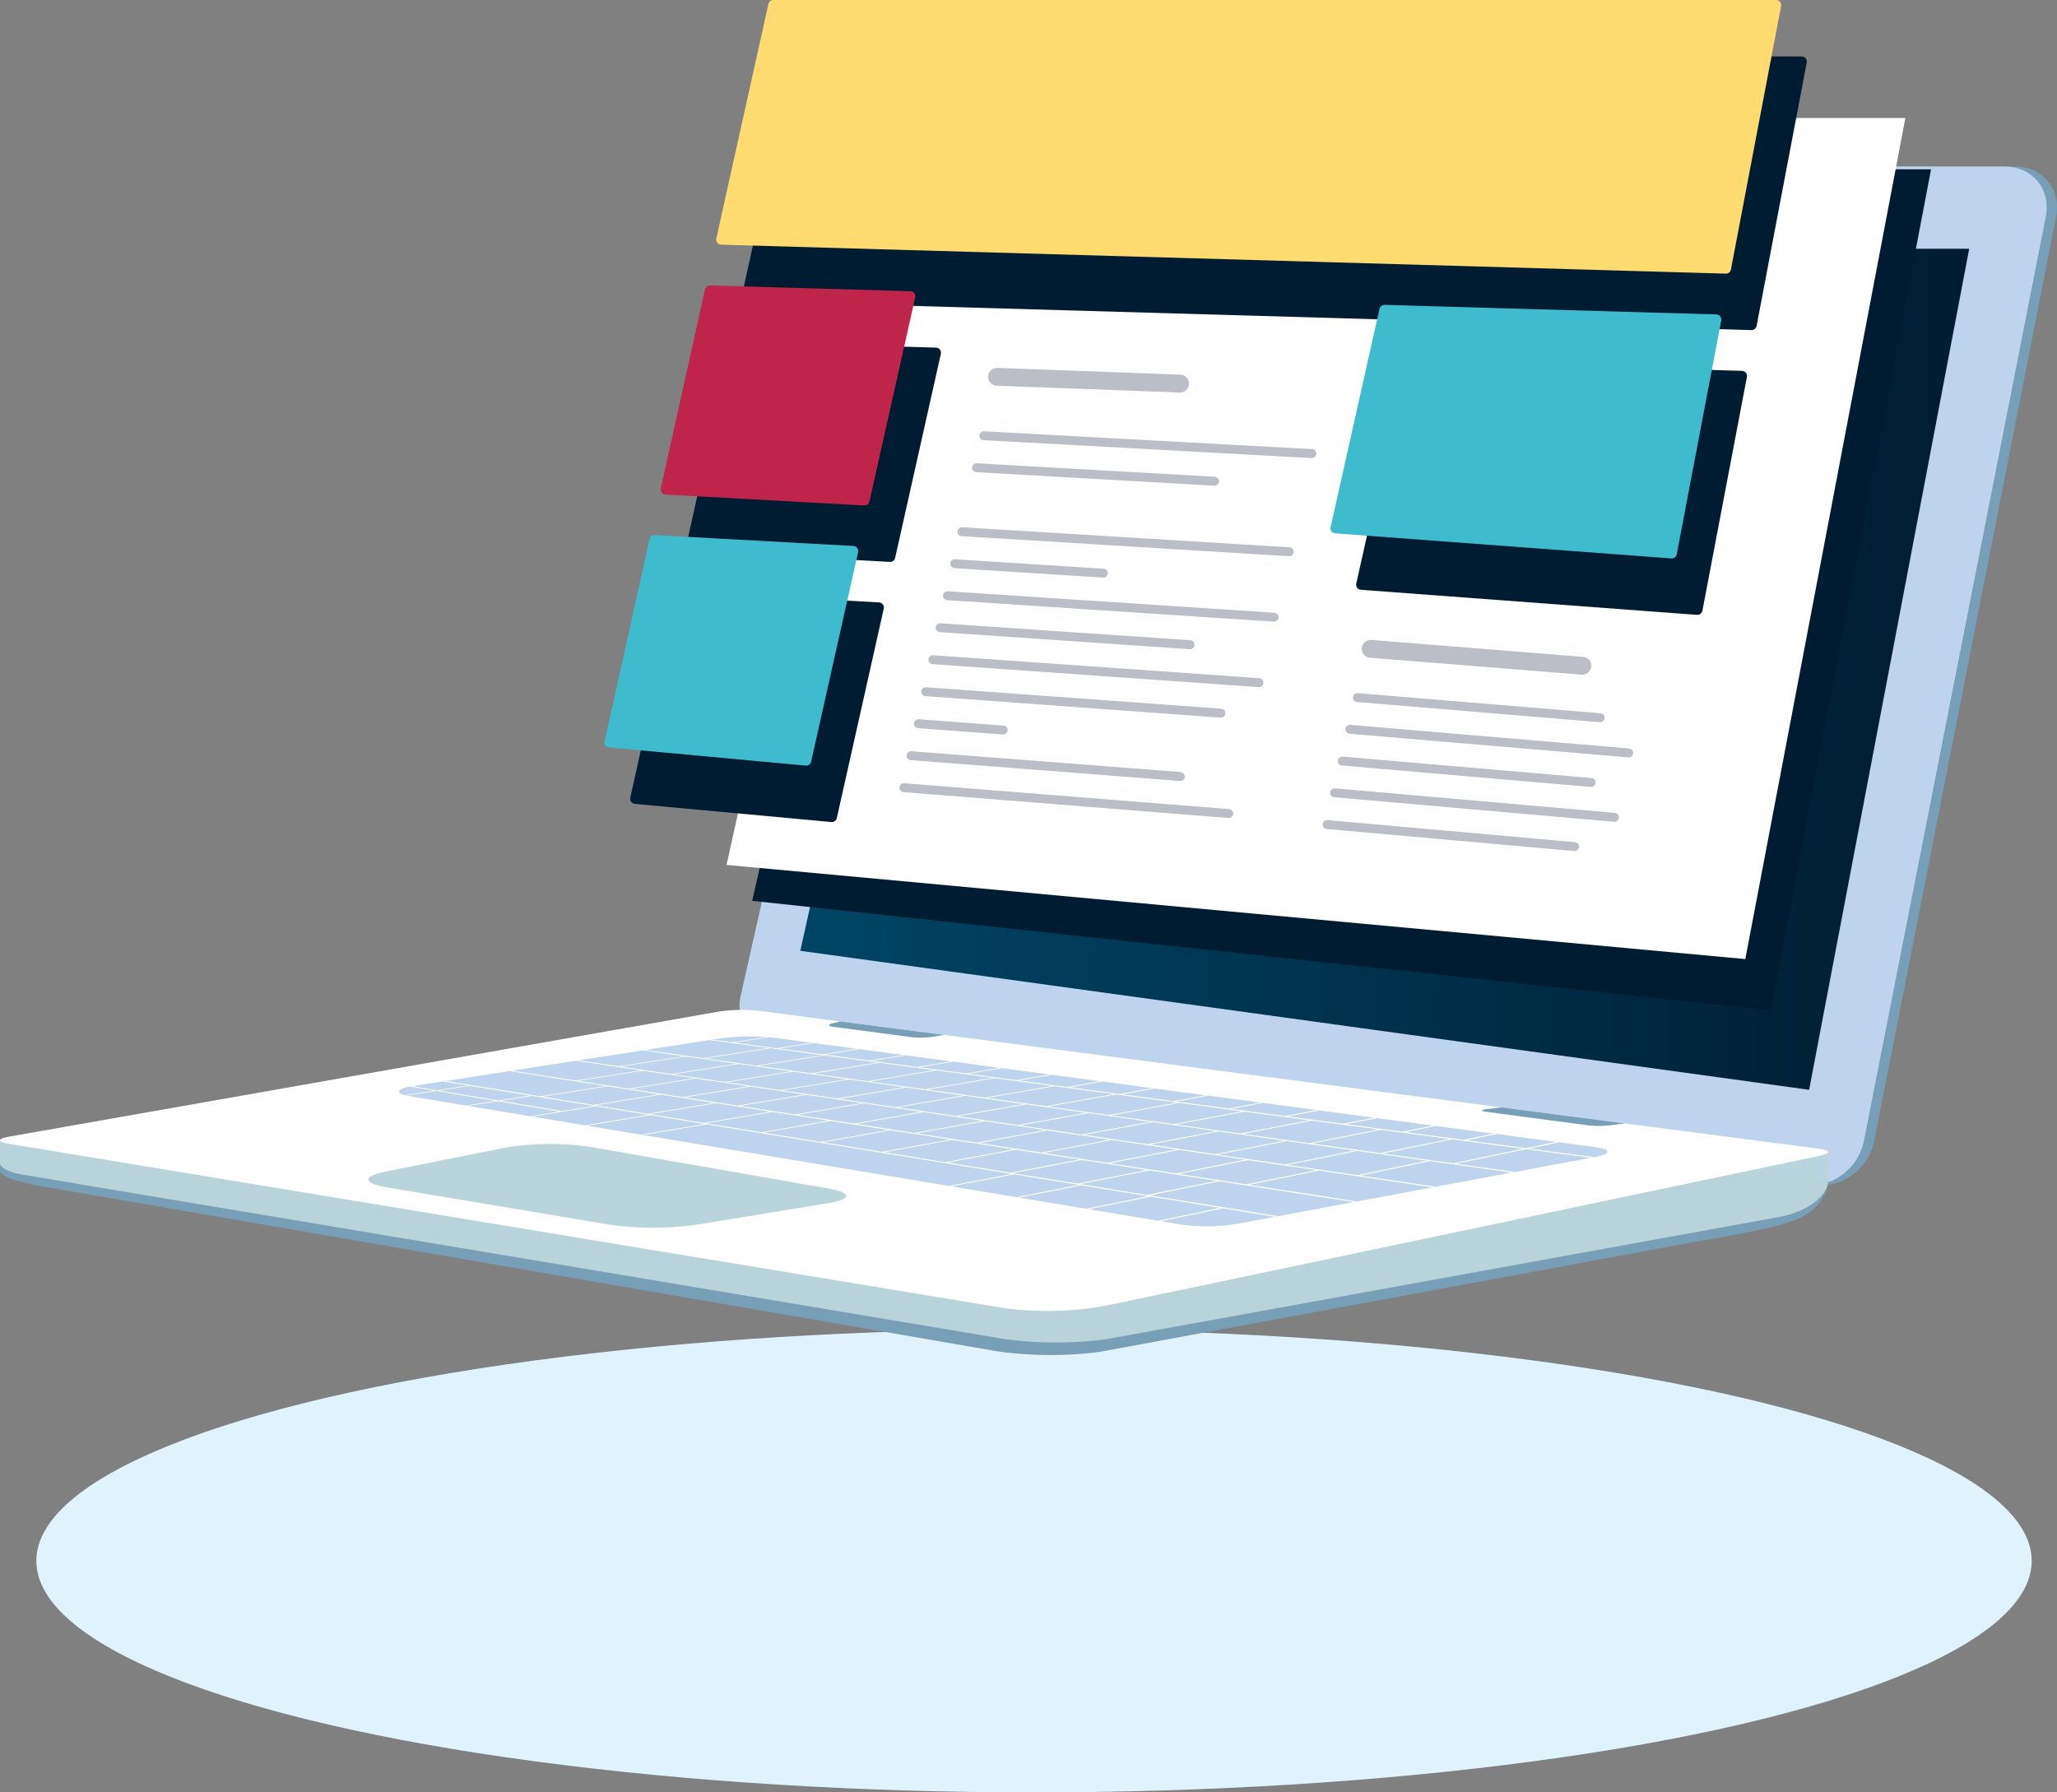 <svg xmlns="http://www.w3.org/2000/svg" xmlns:xlink="http://www.w3.org/1999/xlink" width="461.001" height="401.711" viewBox="0 0 461.001 401.711"><rect x="0" y="0" width="461.001" height="401.711" fill="#808080" stroke="none"/><defs><style> .cls-1 { fill: none; } .cls-2 { fill: #e1f4fd; } .cls-2, .cls-5 { opacity: 0.99; } .cls-3 { fill: #779fb8; } .cls-4 { fill: #bed3ed; } .cls-5 { fill: #bad4dc; } .cls-6 { fill: #fff; } .cls-7 { fill: url(#linear-gradient); } .cls-8 { fill: #001c32; } .cls-9 { clip-path: url(#clip-path); } .cls-10 { fill: #3ebbcd; } .cls-11 { fill: #ffdb70; } .cls-12 { fill: #bf254a; } .cls-13, .cls-14 { fill: #363f92; stroke: #bbbec6; stroke-linecap: round; stroke-miterlimit: 10; } .cls-13 { stroke-width: 4px; } .cls-14 { stroke-width: 2px; } </style><linearGradient id="linear-gradient" y1="0.5" x2="1" y2="0.5" gradientUnits="objectBoundingBox"><stop offset="0.017" stop-color="#004464"></stop><stop offset="1" stop-color="#001c32"></stop></linearGradient><clipPath id="clip-path"><path id="Trac&#xE9;_5826" data-name="Trac&#xE9; 5826" class="cls-1" d="M1994.1,927.892l-184.277-24.551a49.41,49.41,0,0,0-12.869.313l-68.37,10.6c-3.54.649-3.532,1.651.018,2.24l172.687,28.741a42.2,42.2,0,0,0,12.815-.231l80.069-14.956C1997.7,929.333,1997.666,928.367,1994.1,927.892Z" transform="translate(-1725.933 -903.06)"></path></clipPath></defs><g id="Illu_-template_ou_sur-mesurze" data-name="Illu -template ou sur-mesurze" transform="translate(-1648.189 -701.05)"><ellipse id="Ellipse_334" data-name="Ellipse 334" class="cls-2" cx="223.592" cy="51.884" rx="223.592" ry="51.884" transform="translate(1656.334 998.993)"></ellipse><g id="Groupe_3327" data-name="Groupe 3327" transform="translate(1648.189 701.05)"><path id="Trac&#xE9;_5813" data-name="Trac&#xE9; 5813" class="cls-3" d="M2046.683,733.491c6.39,0,10.569,5.083,9.337,11.352l-40.752,207.106a12.509,12.509,0,0,1-13.706,9.856Z" transform="translate(-1595.235 -696.189)"></path><path id="Trac&#xE9;_5814" data-name="Trac&#xE9; 5814" class="cls-4" d="M1831.9,744.778a15.132,15.132,0,0,1,14.111-11.287h229.71c6.389,0,10.569,5.083,9.335,11.352l-40.752,207.106a12.508,12.508,0,0,1-13.706,9.856L1801.56,931.933a10.356,10.356,0,0,1-8.931-12.784Z" transform="translate(-1626.586 -696.189)"></path><path id="Trac&#xE9;_5815" data-name="Trac&#xE9; 5815" class="cls-3" d="M2057.889,934.6s0,6.581-8.857,9.3c-3.46,1.18-13.856,3.254-20.172,4.219l-134.342,24.835a86.764,86.764,0,0,1-22.849-.153l-213.137-36.81s-10.344-1.571-10.344-3.724v-5.84l165.489-17.818Z" transform="translate(-1648.189 -669.947)"></path><path id="Trac&#xE9;_5816" data-name="Trac&#xE9; 5816" class="cls-5" d="M1813.678,908.61l143.12,18.96,101.091.666V934.6c0,3.514-5.115,7.175-11.427,8.177L1896.051,970.1a85.548,85.548,0,0,1-22.842-.071l-220.456-36.906c-2.522-.422-4.565-1.541-4.565-2.5v-5.186l24.49.261Z" transform="translate(-1648.189 -669.947)"></path><path id="Trac&#xE9;_5817" data-name="Trac&#xE9; 5817" class="cls-6" d="M1650.075,926.324l159.045-28.031a35.91,35.91,0,0,1,9.146-.2l237.706,30.923c2.533.336,2.561,1.037.06,1.568L1895.942,964.2a73.216,73.216,0,0,1-22.733.517l-223.127-36.834C1647.561,927.465,1647.558,926.768,1650.075,926.324Z" transform="translate(-1648.189 -671.552)"></path><path id="Trac&#xE9;_5818" data-name="Trac&#xE9; 5818" class="cls-4" d="M1728.583,914.256l68.37-10.6a49.41,49.41,0,0,1,12.869-.313L1994.1,927.892c3.567.475,3.6,1.441.073,2.157L1914.1,945.006a42.2,42.2,0,0,1-12.815.231L1728.6,916.5C1725.051,915.907,1725.043,914.9,1728.583,914.256Z" transform="translate(-1636.539 -670.778)"></path><g id="Groupe_3318" data-name="Groupe 3318" transform="translate(185.79 228.928)"><path id="Trac&#xE9;_5819" data-name="Trac&#xE9; 5819" class="cls-3" d="M1810.672,900.531l1.7-.387,23.2,3.019-2.754.443a18.828,18.828,0,0,1-4.579.063l-17.511-2.325C1809.468,901.174,1809.44,900.811,1810.672,900.531Z" transform="translate(-1809.766 -900.143)"></path><path id="Trac&#xE9;_5820" data-name="Trac&#xE9; 5820" class="cls-3" d="M1937.99,917.3l3.369-.411,27.678,3.6-3.615.447a21.567,21.567,0,0,1-4.59-.019l-22.845-3.035C1936.72,917.721,1936.722,917.46,1937.99,917.3Z" transform="translate(-1790.694 -897.633)"></path></g><path id="Trac&#xE9;_5821" data-name="Trac&#xE9; 5821" class="cls-7" d="M2066.142,749.532l-35.877,188.5L1804.173,906.88l34.947-157.348Z" transform="translate(-1624.815 -693.785)"></path><path id="Trac&#xE9;_5822" data-name="Trac&#xE9; 5822" class="cls-8" d="M2058.993,734.05l-35.877,188.5L1794.793,898l37.178-163.946Z" transform="translate(-1626.22 -696.105)"></path><path id="Trac&#xE9;_5823" data-name="Trac&#xE9; 5823" class="cls-6" d="M2053.993,724.05l-35.877,188.5-228.323-21.1,37.178-167.4Z" transform="translate(-1626.969 -697.603)"></path><path id="Trac&#xE9;_5824" data-name="Trac&#xE9; 5824" class="cls-5" d="M1723.966,930.18l26.391-5.282a62.415,62.415,0,0,1,19.269-.237L1823.082,934c5.333.932,5.325,2.4-.017,3.274l-29.707,4.873a70.753,70.753,0,0,1-19.342-.034l-50-8.386C1718.682,932.829,1718.657,931.243,1723.966,930.18Z" transform="translate(-1637.428 -667.636)"></path><g id="Groupe_3322" data-name="Groupe 3322" transform="translate(89.395 232.282)"><g id="Groupe_3321" data-name="Groupe 3321" class="cls-9"><g id="Groupe_3320" data-name="Groupe 3320" transform="translate(-3.106 -0.061)"><g id="Groupe_3319" data-name="Groupe 3319"><path id="Trac&#xE9;_5825" data-name="Trac&#xE9; 5825" class="cls-6" d="M1723.232,913.378l11.046,1.843-7.193,1.1.464.079,7.2-1.1,13.295,2.218-7.266,1.141.481.083,7.268-1.143,13.753,2.294-7.338,1.184.5.085,15.063-2.433,11.717,1.908-15.178,2.506.512.087,15.183-2.509,12.058,1.964-15.3,2.584.526.091,15.3-2.588,68.279,11.119-15.849,3.03.614.1,15.854-3.033,14.464,2.356-15.952,3.13.636.108,15.955-3.135,14.933,2.432-16.049,3.236.657.113,16.052-3.24,15.427,2.512-16.14,3.346.677.115,16.145-3.351,16.152,2.631.719-.154-33.26-5.4,15.621-3.148,33.419,5.185.716-.152-27.425-4.246,15.623-3.182,27.539,4.069.714-.153L1941.8,934.25l15.628-3.229,19.115,2.687.712-.152-13.933-1.955,15.612-3.254,14.641,1.931.711-.152-14.6-1.921,9.562-1.993-.776-.1-9.561,1.99-13.259-1.77,9.536-1.941-.755-.1-9.536,1.939-12.92-1.724,9.508-1.89-.737-.1-9.507,1.888-12.593-1.68,9.478-1.842-.719-.093-9.476,1.84L1925.644,921l9.445-1.795-.7-.091-9.444,1.793-11.974-1.6,9.41-1.75-.684-.089-9.408,1.748-11.683-1.558,9.373-1.706-.668-.086-9.37,1.7-11.4-1.521,9.335-1.664-.652-.085-9.332,1.663-11.129-1.486,9.292-1.622-.636-.082-9.291,1.62-10.867-1.45,9.25-1.583-.621-.081-9.248,1.581-10.615-1.415,9.207-1.544-.607-.079-9.2,1.543-10.372-1.384,9.161-1.506-.593-.077-9.158,1.505-10.136-1.352,9.115-1.471-.579-.075-9.113,1.468-9.908-1.321,9.068-1.436-.567-.074-9.065,1.434-9.687-1.292,9.019-1.4-.554-.071-9.017,1.4-9.476-1.264,8.971-1.368-.543-.07-8.968,1.367-9.344-1.246-.66.1,18.189,2.431-14.648,2.27-18.034-2.531-.658.1,14.363,2.019-14.57,2.242-14.232-2.1-.655.1,19.806,2.926L1766,912.949l-19.618-3.038-.653.1,26.926,4.177-14.6,2.3-26.658-4.333-.65.1,11.108,1.809-6.918,1.059-11.052-1.84Zm49.912.885,11.481,1.781-14.714,2.371-11.373-1.848Zm41.583-3.3,11.976,1.683-14.872,2.447-11.881-1.751Zm-15.288,2.3-11.558-1.7,14.677-2.31,11.656,1.639Zm27.792-.545,12.31,1.73-14.97,2.521-12.217-1.8Zm12.853,1.807,12.659,1.779-15.065,2.6-12.567-1.852Zm13.217,1.857,13.021,1.831-15.156,2.676-12.933-1.906Zm13.6,1.912,13.4,1.883-15.245,2.757-13.315-1.963Zm13.99,1.966,13.795,1.94-15.33,2.844-13.714-2.021Zm14.4,2.025,14.208,2-15.412,2.933-14.13-2.083Zm14.835,2.086,14.64,2.058-15.487,3.026-14.567-2.148Zm15.286,2.149,15.093,2.122-15.56,3.123-15.024-2.215Zm-9.393,4.173-15.544,3.076-14.7-2.277,15.466-2.983Zm-30.875.7-14.251-2.207,15.379-2.891,14.333,2.118Zm-14.861-2.3-13.821-2.14,15.288-2.8,13.907,2.055Zm-14.413-2.232-13.41-2.077,15.194-2.716,13.5,1.995Zm-13.985-2.165-13.016-2.016,15.1-2.634,13.109,1.938Zm-13.574-2.1-12.641-1.957,15-2.555,12.736,1.881Zm-13.183-2.041-12.28-1.9,14.9-2.48L1830.122,918Zm-12.807-1.982-11.937-1.849,14.791-2.406,12.037,1.778Zm-12.448-1.927-11.607-1.8,14.687-2.336,11.708,1.729Zm-8.814-5.891,11.392,1.682-14.681,2.334-11.289-1.748Zm21-1.576-14.673,2.308-11.249-1.658,14.573-2.245Zm19.177-1.911L1806.49,909.6,1795.042,908l14.652-2.272Zm12.359,1.652-14.839,2.4-11.76-1.649,14.748-2.338Zm12.7,1.7-14.933,2.474-12.084-1.695,14.843-2.407Zm13.044,1.744-15.023,2.547-12.422-1.742,14.937-2.477Zm13.409,1.793-15.11,2.623-12.774-1.792,15.026-2.55ZM1886.53,916l-15.194,2.7-13.142-1.843,15.114-2.626Zm14.186,1.9-15.276,2.785-13.525-1.9,15.2-2.706Zm14.6,1.951-15.353,2.871-13.926-1.954,15.279-2.788Zm15.031,2.01-15.424,2.96-14.344-2.012,15.355-2.875Zm15.483,2.07-15.492,3.052-14.782-2.073,15.427-2.963Zm15.955,2.133L1946.23,929.2l-15.24-2.138,15.494-3.056ZM1946.9,929.3l15.555-3.153,15.774,2.108-15.608,3.249Zm-21.3,2.563,15.562-3.126,15.566,2.188-15.624,3.224Zm-24.484,2.008,15.546-3.081,15.248,2.253-15.621,3.177Zm-22.053,2.285,15.535-3.047,14.991,2.326-15.617,3.144Zm-15.077-2.45,15.443-2.951,14.527,2.254-15.531,3.044Zm-14.61-2.375,15.347-2.857,14.084,2.186-15.44,2.946Zm-14.165-2.3,15.249-2.768,13.66,2.119-15.344,2.853Zm-13.74-2.233,15.147-2.683,13.257,2.057-15.245,2.764Zm-13.334-2.166,15.044-2.6,12.87,2-15.144,2.68Zm-12.944-2.1L1810.139,920l12.5,1.939-15.039,2.6Zm-12.573-2.043,14.827-2.447,12.146,1.883-14.932,2.519Zm-12.216-1.986,14.717-2.374,11.806,1.832-14.823,2.445Zm-21.231-1,6.989-1.1L1770,918.645l-7.054,1.138Zm-13.783-2.3,6.921-1.059,13.366,2.177-6.987,1.1Z" transform="translate(-1723.232 -903.007)"></path></g></g></g></g><g id="Groupe_3323" data-name="Groupe 3323" transform="translate(141.232 12.648)"><path id="Trac&#xE9;_5827" data-name="Trac&#xE9; 5827" class="cls-8" d="M1990.112,827.371l9.972-52.391a1.15,1.15,0,0,0-1.1-1.365l-74.332-2.143a1.152,1.152,0,0,0-1.156.9l-10.958,48.909a1.15,1.15,0,0,0,1.037,1.4L1988.9,828.3A1.15,1.15,0,0,0,1990.112,827.371Z" transform="translate(-1749.811 -703.146)"></path><path id="Trac&#xE9;_5828" data-name="Trac&#xE9; 5828" class="cls-8" d="M2020.2,772.444l11.235-59.029a1.15,1.15,0,0,0-1.13-1.365H1805.6a1.15,1.15,0,0,0-1.122.9l-11.669,52.538a1.15,1.15,0,0,0,1.089,1.4l225.145,6.491A1.15,1.15,0,0,0,2020.2,772.444Z" transform="translate(-1767.753 -712.05)"></path><path id="Trac&#xE9;_5829" data-name="Trac&#xE9; 5829" class="cls-8" d="M1828.753,816.1,1839,770.376a1.149,1.149,0,0,0-1.089-1.4l-44.867-1.294a1.15,1.15,0,0,0-1.156.9l-9.9,44.569a1.15,1.15,0,0,0,1.06,1.4l44.518,2.445A1.149,1.149,0,0,0,1828.753,816.1Z" transform="translate(-1769.375 -703.714)"></path><path id="Trac&#xE9;_5830" data-name="Trac&#xE9; 5830" class="cls-8" d="M1826.785,818.783l-44.495-2.443a1.149,1.149,0,0,0-1.185.9l-10.063,45.305a1.15,1.15,0,0,0,1.017,1.395l44.036,4.07a1.15,1.15,0,0,0,1.228-.893l10.521-46.933A1.15,1.15,0,0,0,1826.785,818.783Z" transform="translate(-1771.015 -696.422)"></path></g><g id="Groupe_3324" data-name="Groupe 3324" transform="translate(135.482)"><path id="Trac&#xE9;_5831" data-name="Trac&#xE9; 5831" class="cls-10" d="M1985.112,816.371l9.972-52.391a1.151,1.151,0,0,0-1.1-1.365l-74.332-2.143a1.151,1.151,0,0,0-1.156.9l-10.958,48.909a1.15,1.15,0,0,0,1.037,1.4L1983.9,817.3A1.15,1.15,0,0,0,1985.112,816.371Z" transform="translate(-1744.811 -692.146)"></path><path id="Trac&#xE9;_5832" data-name="Trac&#xE9; 5832" class="cls-11" d="M2015.2,761.444l11.235-59.029a1.15,1.15,0,0,0-1.13-1.365H1800.6a1.15,1.15,0,0,0-1.122.9l-11.669,52.538a1.15,1.15,0,0,0,1.089,1.4l225.145,6.491A1.15,1.15,0,0,0,2015.2,761.444Z" transform="translate(-1762.753 -701.05)"></path><path id="Trac&#xE9;_5833" data-name="Trac&#xE9; 5833" class="cls-12" d="M1823.753,805.1,1834,759.376a1.149,1.149,0,0,0-1.089-1.4l-44.867-1.294a1.151,1.151,0,0,0-1.156.9l-9.9,44.569a1.15,1.15,0,0,0,1.06,1.4l44.517,2.445A1.149,1.149,0,0,0,1823.753,805.1Z" transform="translate(-1764.374 -692.713)"></path><path id="Trac&#xE9;_5834" data-name="Trac&#xE9; 5834" class="cls-10" d="M1821.785,807.783l-44.495-2.443a1.149,1.149,0,0,0-1.185.9l-10.063,45.305a1.15,1.15,0,0,0,1.017,1.395l44.036,4.07a1.15,1.15,0,0,0,1.228-.893l10.521-46.934A1.149,1.149,0,0,0,1821.785,807.783Z" transform="translate(-1766.015 -685.422)"></path></g><line id="Ligne_38" data-name="Ligne 38" class="cls-13" x1="41.009" y1="1.522" transform="translate(223.452 84.446)"></line><g id="Groupe_3325" data-name="Groupe 3325" transform="translate(202.559 97.655)"><line id="Ligne_39" data-name="Ligne 39" class="cls-14" x1="73.52" y1="4.002" transform="translate(17.927)"></line><line id="Ligne_40" data-name="Ligne 40" class="cls-14" x1="53.326" y1="3.024" transform="translate(16.297 7.171)"></line><line id="Ligne_41" data-name="Ligne 41" class="cls-14" x1="73.326" y1="4.492" transform="translate(13.038 21.513)"></line><line id="Ligne_42" data-name="Ligne 42" class="cls-14" x1="33.307" y1="2.116" transform="translate(11.408 28.684)"></line><line id="Ligne_43" data-name="Ligne 43" class="cls-14" x1="73.198" y1="4.819" transform="translate(9.778 35.855)"></line><line id="Ligne_44" data-name="Ligne 44" class="cls-14" x1="55.995" y1="3.814" transform="translate(8.149 43.026)"></line><line id="Ligne_45" data-name="Ligne 45" class="cls-14" x1="73.069" y1="5.145" transform="translate(6.519 50.197)"></line><line id="Ligne_46" data-name="Ligne 46" class="cls-14" x1="66.18" y1="4.812" transform="translate(4.889 57.367)"></line><line id="Ligne_47" data-name="Ligne 47" class="cls-14" x1="19.017" y1="1.427" transform="translate(3.26 64.538)"></line><line id="Ligne_48" data-name="Ligne 48" class="cls-14" x1="60.333" y1="4.665" transform="translate(1.63 71.709)"></line><line id="Ligne_49" data-name="Ligne 49" class="cls-14" x1="72.811" y1="5.798" transform="translate(0 78.88)"></line></g><g id="Groupe_3326" data-name="Groupe 3326" transform="translate(297.409 145.414)"><line id="Ligne_50" data-name="Ligne 50" class="cls-13" x1="47.422" y1="3.799" transform="translate(9.788)"></line><line id="Ligne_51" data-name="Ligne 51" class="cls-14" x1="54.387" y1="4.521" transform="translate(6.811 10.925)"></line><line id="Ligne_52" data-name="Ligne 52" class="cls-14" x1="62.497" y1="5.289" transform="translate(5.108 18.04)"></line><line id="Ligne_53" data-name="Ligne 53" class="cls-14" x1="55.781" y1="4.804" transform="translate(3.405 25.155)"></line><line id="Ligne_54" data-name="Ligne 54" class="cls-14" x1="62.701" y1="5.493" transform="translate(1.703 32.27)"></line><line id="Ligne_55" data-name="Ligne 55" class="cls-14" x1="55.45" y1="4.94" transform="translate(0 39.385)"></line></g></g></g></svg>